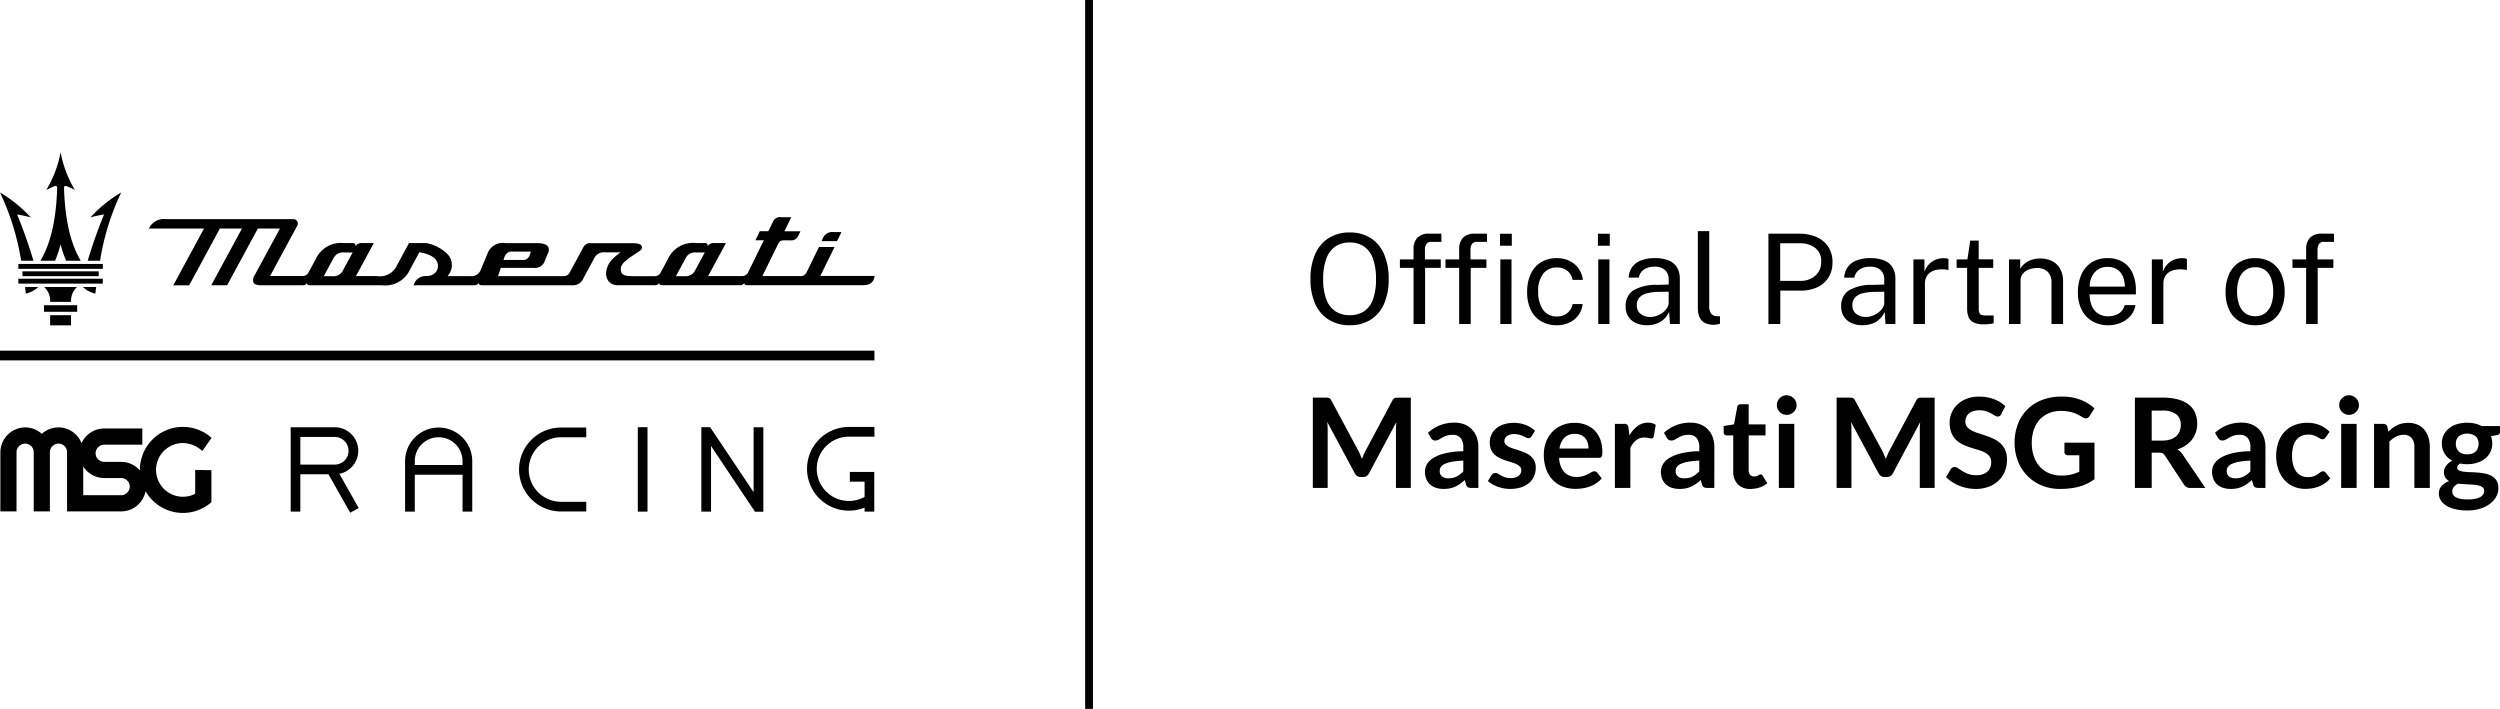 <svg xmlns="http://www.w3.org/2000/svg" xmlns:xlink="http://www.w3.org/1999/xlink" width="320.232" height="90.796" viewBox="0 0 320.232 90.796">
  <defs>
    <clipPath id="clip-path">
      <rect id="Rectangle_147928" data-name="Rectangle 147928" width="112.046" height="46.202" fill="none"/>
    </clipPath>
  </defs>
  <g id="Group_165709" data-name="Group 165709" transform="translate(-614 -5904.725)">
    <g id="Group_165692" data-name="Group 165692" transform="translate(0 2846.225)">
      <g id="Group_162692" data-name="Group 162692" transform="translate(614 3078)">
        <g id="Group_162693" data-name="Group 162693" transform="translate(0 0)" clip-path="url(#clip-path)">
          <path id="Path_83395" data-name="Path 83395" d="M189.821,19.414H187.83l.14-.286a1.317,1.317,0,0,1,1.405-.874h1.015l-.569,1.159" transform="translate(-82.602 -8.028)"/>
          <path id="Path_83396" data-name="Path 83396" d="M104.039,21.606a1.341,1.341,0,0,1-1.364.8H101.55l1.216-2.248a1.352,1.352,0,0,1,1.362-.792h1.123q-.607,1.122-1.213,2.244m-45.109,0a1.341,1.341,0,0,1-1.364.8H56.442q.609-1.124,1.217-2.248a1.352,1.352,0,0,1,1.362-.792h1.123L58.93,21.606m20.682-1.713a.971.971,0,0,1,1.086-.631h2.275l-.157.468a.872.872,0,0,1-.979.594H79.464l.148-.43m40.427,2.5,1.83-3.723h-1.992L118.3,21.887a.824.824,0,0,1-.84.51l-4.839,0,1.957-3.982c.276-.561.38-.6,1.025-.6h.578a.98.98,0,0,0,1.055-.608l.27-.551h-2.064l.888-1.807h-1.3a.979.979,0,0,0-1.055.6q-.295.6-.591,1.2H112.3l-.569,1.159h1.083l-2,4.073a.821.821,0,0,1-.838.509l-4.3,0,2.286-4.226h-1.579a.845.845,0,0,0-.757.4c0-.3-.109-.4-.4-.4h-1.1a3.527,3.527,0,0,0-3.58,2L99.62,21.9a.848.848,0,0,1-.836.506h-2.77c-1,0-1.4-.146-1.508-.677-.119-.573.134-1.039,1.478-1.939l.761-.51c.354-.237.5-.36.449-.618-.042-.23-.18-.483-1.277-.483h-5.21a1,1,0,0,0-1.057.609L87.963,21.9a.846.846,0,0,1-.836.5H78.765l.357-1.061H83.3a1.3,1.3,0,0,0,1.462-.923l.4-.95a.914.914,0,0,0,.015-.836c-.2-.3-.7-.459-1.46-.459H79.7a2.083,2.083,0,0,0-2.317,1.433l-.833,1.982a1.254,1.254,0,0,1-1.371.813H72.315l.18-.274a2.018,2.018,0,0,0-.3-2.633,5.265,5.265,0,0,0-2.606-1.322h-2.23l-1.534,2.836a2.394,2.394,0,0,1-2.562,1.39h-2.7l2.287-4.227H61.268a.844.844,0,0,0-.757.4c0-.3-.11-.4-.4-.4h-1.09a3.527,3.527,0,0,0-3.58,2l-.93,1.719a.838.838,0,0,1-.837.5H49.562l3.487-6.449a.566.566,0,0,0-.491-.838H36.223A2.119,2.119,0,0,0,34.041,16.3l7.062,0-3.937,7.276H39.2L43.136,16.3h2.828l-3.936,7.274h2.033L48,16.306h2.827l-3.248,6a1.023,1.023,0,0,0-.136.925c.131.224.462.342.955.342h5.357a.6.6,0,0,0,.539-.284c0,.217.182.284.387.284h9.212a3.488,3.488,0,0,0,3.585-1.992l1.213-2.244.125.024c1.452.279,2.188.823,2.25,1.664a1.178,1.178,0,0,1-.308.9,1.546,1.546,0,0,1-1.142.469,1.586,1.586,0,0,0-1.661,1.174h7.8a.6.6,0,0,0,.539-.284c0,.217.181.284.387.284H88.217a1.428,1.428,0,0,0,1.5-.926l1.351-2.5a1.352,1.352,0,0,1,1.364-.792h2.033a7.588,7.588,0,0,0-1.019.852,2.792,2.792,0,0,0-.826,1.669,1.571,1.571,0,0,0,.35,1.234,1.492,1.492,0,0,0,1.151.461h4.742a.6.6,0,0,0,.539-.284c0,.217.182.284.387.284h9.979a.6.6,0,0,0,.539-.284c0,.217.182.284.387.284h14.758c.889,0,1.34-.292,1.508-.977.017-.07.034-.14.051-.21l-6.977,0" transform="translate(-14.97 -6.531)"/>
          <path id="Path_83397" data-name="Path 83397" d="M10.061,35.82v-.839H14.31v.839H10.061Z" transform="translate(-4.425 -15.383)"/>
          <path id="Path_83398" data-name="Path 83398" d="M12.8,38.557h1.34v-1.3H11.463v1.3Z" transform="translate(-5.041 -16.383)"/>
          <path id="Path_83399" data-name="Path 83399" d="M10.868,32.714a2.387,2.387,0,0,0-.759-1.9h4.2a2.387,2.387,0,0,0-.759,1.9H10.868Z" transform="translate(-4.446 -13.55)"/>
          <path id="Path_83400" data-name="Path 83400" d="M5.129,27.856v-.62H14.9v.62H5.129Z" transform="translate(-2.255 -11.978)"/>
          <path id="Path_83401" data-name="Path 83401" d="M5.827,31.662a3.438,3.438,0,0,0,1.595-.849h-1.7c.036.283.071.566.106.849" transform="translate(-2.516 -13.55)"/>
          <path id="Path_83402" data-name="Path 83402" d="M20.546,31.662a3.438,3.438,0,0,1-1.595-.849h1.7c-.035.283-.071.566-.105.849" transform="translate(-8.334 -13.55)"/>
          <path id="Path_83403" data-name="Path 83403" d="M2.708,17.945A32,32,0,0,0,0,9.2,17.217,17.217,0,0,1,3.94,12.39a15.828,15.828,0,0,0-1.748-.374,62.4,62.4,0,0,1,2.094,5.929Z" transform="translate(0 -4.044)"/>
          <path id="Path_83404" data-name="Path 83404" d="M21.635,17.945A32.022,32.022,0,0,1,24.343,9.2,17.217,17.217,0,0,0,20.4,12.39a15.828,15.828,0,0,1,1.748-.374,62.4,62.4,0,0,0-2.094,5.929Z" transform="translate(-8.82 -4.044)"/>
          <path id="Path_83405" data-name="Path 83405" d="M4.2,26.168v-.627H15.016v.627H4.2Z" transform="translate(-1.849 -11.232)"/>
          <path id="Path_83406" data-name="Path 83406" d="M10.006,4.813A14.383,14.383,0,0,0,11.828,0a14.4,14.4,0,0,0,1.822,4.813c-.3-.136-.612-.279-.961-.435-.3-.136-.431-.056-.42.259.1,3.085.549,6.592,2.141,9.263H12.534a15.631,15.631,0,0,1-.706-2.1,15.705,15.705,0,0,1-.706,2.1H9.246c1.592-2.671,2.04-6.178,2.141-9.263.01-.315-.118-.395-.421-.259-.348.156-.663.3-.961.435" transform="translate(-4.066 0)"/>
          <path id="Path_83407" data-name="Path 83407" d="M4.2,29.546v-.627H15.016v.627H4.2Z" transform="translate(-1.849 -12.717)"/>
          <rect id="Rectangle_147926" data-name="Rectangle 147926" width="112.008" height="1.243" transform="translate(0 25.418)"/>
          <rect id="Rectangle_147927" data-name="Rectangle 147927" width="1.243" height="10.813" transform="translate(81.697 35.221)"/>
          <path id="Path_83408" data-name="Path 83408" d="M167.053,62.878v8.315L161.6,63.042l-.116-.173h-1.126V73.682H161.6v-8.4l5.453,8.15.175.263H168.3V62.878Z" transform="translate(-70.521 -27.648)"/>
          <path id="Path_83409" data-name="Path 83409" d="M75.119,65.893a3.015,3.015,0,0,0-3.012-3.011H67.7v0H66.461V73.686H67.7V68.9h3.6l2.79,4.933,1.081-.612L72.7,68.846a3.017,3.017,0,0,0,2.42-2.953m-1.243,0a1.771,1.771,0,0,1-1.769,1.769H67.7V64.124h4.4a1.771,1.771,0,0,1,1.769,1.769" transform="translate(-29.228 -27.653)"/>
          <path id="Path_83410" data-name="Path 83410" d="M96.919,62.949a4.306,4.306,0,0,0-4.3,4.3v6.467h1.243V68.995h6.118v4.722h1.243V67.25a4.307,4.307,0,0,0-4.3-4.3m3.059,4.8H93.861v-.5a3.059,3.059,0,0,1,6.118,0Z" transform="translate(-40.731 -27.683)"/>
          <path id="Path_83411" data-name="Path 83411" d="M127.288,72.458h-3.233a4.133,4.133,0,1,1,0-8.267h3.233V62.949h-3.233a5.376,5.376,0,0,0,0,10.752h3.233Z" transform="translate(-52.192 -27.683)"/>
          <path id="Path_83412" data-name="Path 83412" d="M189.887,64.057h3.27V62.814h-3.27a5.361,5.361,0,1,0,2.01,10.331v.513h1.242v-5.08h-3.132v1.243h1.89v1.948a4.118,4.118,0,1,1-2.01-7.713" transform="translate(-81.15 -27.624)"/>
          <path id="Path_83413" data-name="Path 83413" d="M25.04,68.31v2.952a.165.165,0,0,1-.092.149,3.44,3.44,0,1,1-1.483-6.544,3.741,3.741,0,0,1,2.488,1.019L27.138,64.2a5.511,5.511,0,0,0-9.183,4.108c0,.024,0,.047,0,.071a3.162,3.162,0,0,0-2.4-1.1v2.071a1.1,1.1,0,0,1,1.1,1.156,1.122,1.122,0,0,1-1.131,1.045H10.7v-3.69a3.171,3.171,0,0,0,2.686,1.489h2.174V67.275H13.382a1.1,1.1,0,0,1-1.1-1.156,1.122,1.122,0,0,1,1.131-1.045h4.852V63H13.382a3.175,3.175,0,0,0-2.9,1.892,3.168,3.168,0,0,0-5.092-1.2,3.16,3.16,0,0,0-2.158-.83,3.215,3.215,0,0,0-3.15,3.237V73.62H2.152V66.072A1.122,1.122,0,0,1,3.2,64.94a1.1,1.1,0,0,1,1.156,1.1v7.58H6.424V66.072A1.122,1.122,0,0,1,7.469,64.94a1.1,1.1,0,0,1,1.156,1.1v7.58H10.7v0h4.861a3.176,3.176,0,0,0,3.118-2.594,5.507,5.507,0,0,0,8.436,1.416v-4.1l-1.035-.016Z" transform="translate(-0.036 -27.616)"/>
        </g>
      </g>
      <path id="Path_85591" data-name="Path 85591" d="M5.892.16a5,5,0,0,1-2.675-.7A4.529,4.529,0,0,1,1.476-2.553,7.6,7.6,0,0,1,.864-5.76,7.657,7.657,0,0,1,1.48-8.989a4.594,4.594,0,0,1,1.746-2.035,4.942,4.942,0,0,1,2.666-.7,4.9,4.9,0,0,1,2.652.7,4.544,4.544,0,0,1,1.726,2.033,7.772,7.772,0,0,1,.607,3.235,7.686,7.686,0,0,1-.6,3.2A4.51,4.51,0,0,1,8.552-.538,4.927,4.927,0,0,1,5.892.16Zm0-1.288a3.269,3.269,0,0,0,1.823-.489A3.032,3.032,0,0,0,8.861-3.131a7.355,7.355,0,0,0,.394-2.613,7.482,7.482,0,0,0-.4-2.656A3.128,3.128,0,0,0,7.7-9.938a3.191,3.191,0,0,0-1.812-.5,3.216,3.216,0,0,0-1.82.5A3.174,3.174,0,0,0,2.9-8.392a7.314,7.314,0,0,0-.409,2.648A7.113,7.113,0,0,0,2.9-3.128a3.091,3.091,0,0,0,1.169,1.51A3.289,3.289,0,0,0,5.892-1.128ZM14.065,0V-7.189H12.317V-8.272h1.748V-9.554a2.064,2.064,0,0,1,.5-1.5,2.011,2.011,0,0,1,1.506-.516H17.63l.005,1.05H16.4a.78.78,0,0,0-.694.272,1.483,1.483,0,0,0-.184.822v1.152h2.03v1.083H15.547V0Zm5.843,0V-7.192H18.156v-1.08h1.752v-1.28a2.071,2.071,0,0,1,.5-1.5,2,2,0,0,1,1.5-.516h1.56l.008,1.048H22.244a.783.783,0,0,0-.7.272,1.484,1.484,0,0,0-.184.824v1.152H23.4v1.08H21.388V0ZM25.18,0V-8.272h1.432V0Zm-.04-10.024V-11.56h1.512v1.536ZM32.421.16a3.945,3.945,0,0,1-1.976-.486A3.347,3.347,0,0,1,29.1-1.764a5.121,5.121,0,0,1-.485-2.342,5.4,5.4,0,0,1,.444-2.264,3.455,3.455,0,0,1,1.3-1.517,3.758,3.758,0,0,1,2.065-.544,3.644,3.644,0,0,1,1.6.341,3.048,3.048,0,0,1,1.164.965,3.15,3.15,0,0,1,.565,1.474H34.436a1.9,1.9,0,0,0-.333-.8,1.852,1.852,0,0,0-.682-.576,2.166,2.166,0,0,0-.992-.215,2.18,2.18,0,0,0-1.728.768,3.526,3.526,0,0,0-.666,2.356,3.874,3.874,0,0,0,.612,2.291,2.072,2.072,0,0,0,1.8.861,2.085,2.085,0,0,0,.987-.223,1.917,1.917,0,0,0,.68-.584,1.872,1.872,0,0,0,.329-.776h1.288a2.979,2.979,0,0,1-.562,1.438,3.029,3.029,0,0,1-1.165.941A3.71,3.71,0,0,1,32.421.16ZM37.727,0V-8.272h1.432V0ZM37.68-10.026v-1.532H39.2v1.532ZM43.958.16A3.332,3.332,0,0,1,42.54-.126a2.235,2.235,0,0,1-.961-.821,2.329,2.329,0,0,1-.346-1.292,2.335,2.335,0,0,1,.958-2.049,5.7,5.7,0,0,1,3.082-.72l1.475-.042V-5.7A1.6,1.6,0,0,0,46.292-6.9,1.941,1.941,0,0,0,44.88-7.34a2.38,2.38,0,0,0-1.255.333,1.555,1.555,0,0,0-.7,1.069H41.621A2.5,2.5,0,0,1,42.076-7.3a2.513,2.513,0,0,1,1.14-.846,4.716,4.716,0,0,1,1.734-.289,4.6,4.6,0,0,1,1.794.3,2.22,2.22,0,0,1,1.073.9,2.781,2.781,0,0,1,.357,1.458V0H46.911L46.8-1.554a2.832,2.832,0,0,1-1.216,1.34A3.553,3.553,0,0,1,43.958.16ZM44.4-.9a2.414,2.414,0,0,0,.832-.151,2.828,2.828,0,0,0,.755-.412,2.307,2.307,0,0,0,.548-.584,1.234,1.234,0,0,0,.21-.665V-4.134l-1.226.021a6.332,6.332,0,0,0-1.585.194,1.882,1.882,0,0,0-.952.552,1.469,1.469,0,0,0-.318.986,1.313,1.313,0,0,0,.487,1.085A1.935,1.935,0,0,0,44.4-.9ZM52.571.1a2.683,2.683,0,0,1-1.079-.184,1.487,1.487,0,0,1-.633-.5,1.845,1.845,0,0,1-.3-.714,4.345,4.345,0,0,1-.078-.836v-9.759H51.94v9.616a1.506,1.506,0,0,0,.244.938.906.906,0,0,0,.687.342l.446.011v.954a3.447,3.447,0,0,1-.384.093A2.01,2.01,0,0,1,52.571.1Zm6.95-.1V-11.568h3.915a5.549,5.549,0,0,1,2.208.417,3.438,3.438,0,0,1,1.526,1.232,3.486,3.486,0,0,1,.555,2.009,3.586,3.586,0,0,1-.517,1.967A3.313,3.313,0,0,1,65.77-4.7a5.023,5.023,0,0,1-2.134.427H61.042V0Zm1.51-5.527H63.6a2.789,2.789,0,0,0,1.934-.666A2.3,2.3,0,0,0,66.281-8a2.071,2.071,0,0,0-.767-1.745,3.15,3.15,0,0,0-1.985-.593h-2.5ZM71.568.16a3.332,3.332,0,0,1-1.417-.286,2.235,2.235,0,0,1-.961-.821,2.329,2.329,0,0,1-.346-1.292A2.335,2.335,0,0,1,69.8-4.287a5.7,5.7,0,0,1,3.083-.72l1.475-.042V-5.7A1.6,1.6,0,0,0,73.9-6.9a1.941,1.941,0,0,0-1.411-.438,2.38,2.38,0,0,0-1.255.333,1.555,1.555,0,0,0-.7,1.069H69.232A2.5,2.5,0,0,1,69.687-7.3a2.513,2.513,0,0,1,1.14-.846,4.716,4.716,0,0,1,1.734-.289,4.6,4.6,0,0,1,1.794.3,2.22,2.22,0,0,1,1.073.9,2.781,2.781,0,0,1,.357,1.458V0H74.522l-.109-1.554A2.832,2.832,0,0,1,73.2-.214,3.553,3.553,0,0,1,71.568.16ZM72.014-.9a2.414,2.414,0,0,0,.832-.151,2.828,2.828,0,0,0,.755-.412,2.307,2.307,0,0,0,.548-.584,1.234,1.234,0,0,0,.21-.665V-4.134l-1.226.021a6.333,6.333,0,0,0-1.585.194,1.882,1.882,0,0,0-.952.552,1.469,1.469,0,0,0-.318.986,1.313,1.313,0,0,0,.487,1.085A1.935,1.935,0,0,0,72.014-.9Zm6.08.9V-8.272h1.412v1.6a2.63,2.63,0,0,1,.585-.984,2.447,2.447,0,0,1,.861-.58,2.7,2.7,0,0,1,1-.192,2.638,2.638,0,0,1,.356.024.755.755,0,0,1,.274.081v1.432a1,1,0,0,0-.307-.076q-.188-.021-.317-.024a3.462,3.462,0,0,0-.926.061,2.1,2.1,0,0,0-.762.316,1.553,1.553,0,0,0-.515.591,1.935,1.935,0,0,0-.185.883V0Zm9.053.044a3.045,3.045,0,0,1-1.33-.235A1.308,1.308,0,0,1,85.16-.88,2.971,2.971,0,0,1,84.974-2v-5.19H83.63V-8.272h1.382l.359-2.408h1.084v2.4h1.866v1.089H86.456l.006,5.141a1.721,1.721,0,0,0,.089.645.44.44,0,0,0,.309.261,2.533,2.533,0,0,0,.608.057h.908V-.1a2.249,2.249,0,0,1-.465.1A5.961,5.961,0,0,1,87.146.044ZM90.338,0V-8.272h1.437v1.2a2.524,2.524,0,0,1,.556-.649,2.761,2.761,0,0,1,.864-.485,3.439,3.439,0,0,1,1.169-.184,3.344,3.344,0,0,1,1.446.311,2.425,2.425,0,0,1,1.056.97,3.253,3.253,0,0,1,.4,1.7V0H95.78V-5.264A1.868,1.868,0,0,0,95.274-6.7a1.867,1.867,0,0,0-1.32-.468,3.011,3.011,0,0,0-1.045.18,1.808,1.808,0,0,0-.791.544,1.4,1.4,0,0,0-.3.919V0Zm12.734.16a4.033,4.033,0,0,1-2.037-.5A3.484,3.484,0,0,1,99.661-1.79a4.823,4.823,0,0,1-.494-2.263,5.5,5.5,0,0,1,.448-2.292,3.5,3.5,0,0,1,1.3-1.537,3.7,3.7,0,0,1,2.053-.55,3.668,3.668,0,0,1,1.975.5,3.191,3.191,0,0,1,1.227,1.422,5.192,5.192,0,0,1,.421,2.175v.542h-5.925a3.683,3.683,0,0,0,.257,1.42,2.248,2.248,0,0,0,.79,1.01,2.255,2.255,0,0,0,1.334.375,2.49,2.49,0,0,0,1.365-.365,1.643,1.643,0,0,0,.734-1.065h1.392A2.787,2.787,0,0,1,105.866-1a3.325,3.325,0,0,1-1.255.868A4.127,4.127,0,0,1,103.072.16Zm-2.4-4.95h4.5a3.278,3.278,0,0,0-.241-1.284,2.012,2.012,0,0,0-.731-.906,2.155,2.155,0,0,0-1.239-.333,2.116,2.116,0,0,0-1.285.373,2.274,2.274,0,0,0-.757.953A2.939,2.939,0,0,0,100.668-4.79ZM108.636,0V-8.272h1.412v1.6a2.63,2.63,0,0,1,.585-.984,2.447,2.447,0,0,1,.861-.58,2.7,2.7,0,0,1,1-.192,2.638,2.638,0,0,1,.356.024.755.755,0,0,1,.274.081v1.432a1,1,0,0,0-.307-.076q-.188-.021-.317-.024a3.462,3.462,0,0,0-.926.061,2.1,2.1,0,0,0-.762.316,1.553,1.553,0,0,0-.515.591,1.935,1.935,0,0,0-.185.883V0Zm13.243.16a3.931,3.931,0,0,1-2-.491,3.312,3.312,0,0,1-1.325-1.442,5.2,5.2,0,0,1-.471-2.327,5.478,5.478,0,0,1,.44-2.273,3.419,3.419,0,0,1,1.289-1.516,3.769,3.769,0,0,1,2.07-.541,3.816,3.816,0,0,1,1.987.5,3.344,3.344,0,0,1,1.309,1.467,5.408,5.408,0,0,1,.466,2.363,5.39,5.39,0,0,1-.429,2.222,3.384,3.384,0,0,1-1.266,1.5A3.743,3.743,0,0,1,121.879.16ZM121.885-1a2.048,2.048,0,0,0,1.255-.379,2.325,2.325,0,0,0,.777-1.083,4.745,4.745,0,0,0,.265-1.674,5.079,5.079,0,0,0-.234-1.593,2.358,2.358,0,0,0-.74-1.123,2.027,2.027,0,0,0-1.323-.413,2.129,2.129,0,0,0-1.271.371,2.275,2.275,0,0,0-.789,1.073,4.71,4.71,0,0,0-.269,1.685,4.988,4.988,0,0,0,.238,1.587,2.394,2.394,0,0,0,.752,1.13A2.054,2.054,0,0,0,121.885-1Zm6.51,1V-7.189h-1.748V-8.272H128.4V-9.554a2.064,2.064,0,0,1,.5-1.5,2.011,2.011,0,0,1,1.506-.516h1.557l.006,1.05h-1.233a.779.779,0,0,0-.693.272,1.483,1.483,0,0,0-.184.822v1.152h2.03v1.083h-2.008V0ZM6.976,16.2q.136.256.252.532t.228.556q.112-.288.232-.568t.256-.536l3.424-6.408a.888.888,0,0,1,.132-.192.408.408,0,0,1,.152-.1.671.671,0,0,1,.188-.04q.1-.008.248-.008h1.624V21h-1.9V13.528q0-.208.012-.456t.036-.5l-3.5,6.56a.922.922,0,0,1-.312.348.807.807,0,0,1-.448.124h-.3a.807.807,0,0,1-.448-.124.922.922,0,0,1-.312-.348L3.008,12.544q.032.264.044.516t.012.468V21h-1.9V9.432H2.792q.144,0,.248.008a.671.671,0,0,1,.188.04.445.445,0,0,1,.156.1.808.808,0,0,1,.136.192ZM22.368,21H21.48a.956.956,0,0,1-.44-.084.541.541,0,0,1-.24-.34l-.176-.584a6.777,6.777,0,0,1-.612.492,3.716,3.716,0,0,1-.62.356,3.163,3.163,0,0,1-.68.216,4.091,4.091,0,0,1-.8.072,3.152,3.152,0,0,1-.96-.14,2.07,2.07,0,0,1-.756-.42,1.907,1.907,0,0,1-.492-.7,2.469,2.469,0,0,1-.176-.968,1.909,1.909,0,0,1,.244-.916,2.3,2.3,0,0,1,.812-.816,5.193,5.193,0,0,1,1.512-.6A10.686,10.686,0,0,1,20.44,16.3v-.48a1.811,1.811,0,0,0-.348-1.22,1.275,1.275,0,0,0-1.012-.4,2.449,2.449,0,0,0-.8.112,3.1,3.1,0,0,0-.556.252q-.236.14-.436.252a.885.885,0,0,1-.44.112.572.572,0,0,1-.344-.1.819.819,0,0,1-.232-.256l-.36-.632a4.881,4.881,0,0,1,3.416-1.3,3.3,3.3,0,0,1,1.284.236,2.729,2.729,0,0,1,.956.656,2.808,2.808,0,0,1,.6,1,3.858,3.858,0,0,1,.2,1.28Zm-3.84-1.232a2.622,2.622,0,0,0,.56-.056,2.121,2.121,0,0,0,.484-.168,2.573,2.573,0,0,0,.44-.276,4,4,0,0,0,.428-.388V17.5A10.82,10.82,0,0,0,19,17.644a3.838,3.838,0,0,0-.932.276,1.2,1.2,0,0,0-.5.392.868.868,0,0,0-.148.488.858.858,0,0,0,.308.744A1.335,1.335,0,0,0,18.528,19.768Zm10.656-5.376a.527.527,0,0,1-.168.18.435.435,0,0,1-.224.052.706.706,0,0,1-.308-.08q-.164-.08-.38-.18a3.48,3.48,0,0,0-.492-.18,2.356,2.356,0,0,0-.652-.08,1.519,1.519,0,0,0-.92.248A.769.769,0,0,0,25.7,15a.618.618,0,0,0,.172.444,1.547,1.547,0,0,0,.456.316,4.463,4.463,0,0,0,.644.244q.36.108.736.236t.736.292a2.566,2.566,0,0,1,.644.416A1.832,1.832,0,0,1,29.72,18.4a2.724,2.724,0,0,1-.216,1.092,2.4,2.4,0,0,1-.632.864,2.962,2.962,0,0,1-1.028.568,4.784,4.784,0,0,1-2.232.128,4.887,4.887,0,0,1-.776-.212,4.294,4.294,0,0,1-.688-.32,3.339,3.339,0,0,1-.556-.4l.456-.752a.645.645,0,0,1,.208-.208.583.583,0,0,1,.3-.072.639.639,0,0,1,.348.1q.164.1.38.224a3.4,3.4,0,0,0,.508.224,2.235,2.235,0,0,0,.74.1,1.92,1.92,0,0,0,.6-.084,1.278,1.278,0,0,0,.416-.22.826.826,0,0,0,.24-.316.947.947,0,0,0,.076-.372.664.664,0,0,0-.172-.472,1.505,1.505,0,0,0-.456-.32,4.4,4.4,0,0,0-.648-.244q-.364-.108-.744-.236a6.883,6.883,0,0,1-.744-.3,2.536,2.536,0,0,1-.648-.436A1.973,1.973,0,0,1,24,16.1a2.261,2.261,0,0,1-.172-.928,2.364,2.364,0,0,1,.2-.96,2.252,2.252,0,0,1,.588-.8,2.92,2.92,0,0,1,.968-.544,4.032,4.032,0,0,1,1.34-.2,4.1,4.1,0,0,1,1.544.28,3.487,3.487,0,0,1,1.16.736ZM34.7,12.664a3.985,3.985,0,0,1,1.428.248,3.127,3.127,0,0,1,1.124.724,3.308,3.308,0,0,1,.736,1.168,4.411,4.411,0,0,1,.264,1.58,2.859,2.859,0,0,1-.02.372.6.6,0,0,1-.072.232.291.291,0,0,1-.14.12.6.6,0,0,1-.224.036H32.72A2.827,2.827,0,0,0,33.4,19a2.12,2.12,0,0,0,1.568.592,2.716,2.716,0,0,0,.828-.112,3.883,3.883,0,0,0,.608-.248q.26-.136.456-.248a.765.765,0,0,1,.38-.112.428.428,0,0,1,.208.048.46.46,0,0,1,.152.136l.576.72a3.293,3.293,0,0,1-.736.644,4.128,4.128,0,0,1-.852.416,4.657,4.657,0,0,1-.9.22,6.473,6.473,0,0,1-.892.064,4.385,4.385,0,0,1-1.592-.284A3.564,3.564,0,0,1,31.92,20a3.941,3.941,0,0,1-.856-1.376,5.325,5.325,0,0,1-.312-1.9,4.544,4.544,0,0,1,.272-1.58,3.8,3.8,0,0,1,.78-1.288,3.672,3.672,0,0,1,1.24-.868A4.084,4.084,0,0,1,34.7,12.664Zm.04,1.416a1.827,1.827,0,0,0-1.352.488,2.407,2.407,0,0,0-.624,1.384h3.712a2.462,2.462,0,0,0-.1-.724,1.67,1.67,0,0,0-.32-.6,1.514,1.514,0,0,0-.544-.4A1.853,1.853,0,0,0,34.736,14.08ZM39.856,21V12.792h1.16a.622.622,0,0,1,.424.112.644.644,0,0,1,.16.384l.12.992a3.9,3.9,0,0,1,1.032-1.2,2.172,2.172,0,0,1,1.328-.44,1.716,1.716,0,0,1,1.008.28l-.256,1.48a.306.306,0,0,1-.1.2.352.352,0,0,1-.216.06,1.347,1.347,0,0,1-.328-.056,2.2,2.2,0,0,0-.552-.056,1.676,1.676,0,0,0-1.056.34,2.618,2.618,0,0,0-.744,1V21Zm12.736,0H51.7a.956.956,0,0,1-.44-.084.541.541,0,0,1-.24-.34l-.176-.584a6.777,6.777,0,0,1-.612.492,3.716,3.716,0,0,1-.62.356,3.163,3.163,0,0,1-.68.216,4.091,4.091,0,0,1-.8.072,3.152,3.152,0,0,1-.96-.14,2.07,2.07,0,0,1-.756-.42,1.907,1.907,0,0,1-.492-.7,2.469,2.469,0,0,1-.176-.968A1.909,1.909,0,0,1,46,17.988a2.3,2.3,0,0,1,.812-.816,5.193,5.193,0,0,1,1.512-.6,10.686,10.686,0,0,1,2.344-.272v-.48a1.811,1.811,0,0,0-.348-1.22,1.275,1.275,0,0,0-1.012-.4,2.449,2.449,0,0,0-.8.112,3.1,3.1,0,0,0-.556.252q-.236.14-.436.252a.885.885,0,0,1-.44.112.572.572,0,0,1-.344-.1.819.819,0,0,1-.232-.256l-.36-.632a4.881,4.881,0,0,1,3.416-1.3,3.3,3.3,0,0,1,1.284.236,2.729,2.729,0,0,1,.956.656,2.808,2.808,0,0,1,.6,1,3.858,3.858,0,0,1,.2,1.28Zm-3.84-1.232a2.622,2.622,0,0,0,.56-.056,2.121,2.121,0,0,0,.484-.168,2.573,2.573,0,0,0,.44-.276,4,4,0,0,0,.428-.388V17.5a10.82,10.82,0,0,0-1.444.148,3.838,3.838,0,0,0-.932.276,1.2,1.2,0,0,0-.5.392.868.868,0,0,0-.148.488.858.858,0,0,0,.308.744A1.335,1.335,0,0,0,48.752,19.768Zm8.48,1.36a2.159,2.159,0,0,1-1.64-.6,2.318,2.318,0,0,1-.576-1.668V14.272h-.832a.379.379,0,0,1-.392-.416v-.784l1.32-.216.416-2.24a.4.4,0,0,1,.148-.248.469.469,0,0,1,.292-.088h1.024v2.584h2.16v1.408h-2.16V18.72a.872.872,0,0,0,.192.6.651.651,0,0,0,.512.216A.93.93,0,0,0,58,19.492a1.7,1.7,0,0,0,.216-.092q.092-.048.164-.092a.274.274,0,0,1,.144-.044.226.226,0,0,1,.144.044.667.667,0,0,1,.12.132l.592.96a2.991,2.991,0,0,1-.992.544A3.692,3.692,0,0,1,57.232,21.128Zm5.6-8.336V21H60.856V12.792Zm.3-2.392a1.126,1.126,0,0,1-.1.48,1.3,1.3,0,0,1-.68.66,1.24,1.24,0,0,1-.5.1,1.192,1.192,0,0,1-.484-.1,1.282,1.282,0,0,1-.4-.268,1.3,1.3,0,0,1-.268-.392,1.164,1.164,0,0,1-.1-.48,1.24,1.24,0,0,1,.1-.5,1.252,1.252,0,0,1,.664-.668,1.192,1.192,0,0,1,.484-.1,1.24,1.24,0,0,1,.5.1,1.319,1.319,0,0,1,.4.268,1.29,1.29,0,0,1,.276.4A1.2,1.2,0,0,1,63.128,10.4Zm10.944,5.8q.136.256.252.532t.228.556q.112-.288.232-.568t.256-.536l3.424-6.408a.888.888,0,0,1,.132-.192.408.408,0,0,1,.152-.1.671.671,0,0,1,.188-.04q.1-.008.248-.008h1.624V21h-1.9V13.528q0-.208.012-.456t.036-.5l-3.5,6.56a.922.922,0,0,1-.312.348.807.807,0,0,1-.448.124h-.3a.807.807,0,0,1-.448-.124.922.922,0,0,1-.312-.348L70.1,12.544q.032.264.044.516t.012.468V21h-1.9V9.432h1.624q.144,0,.248.008a.671.671,0,0,1,.188.04.445.445,0,0,1,.156.1.808.808,0,0,1,.136.192Zm15.272-4.664a.594.594,0,0,1-.2.248.513.513,0,0,1-.276.072.7.7,0,0,1-.36-.124q-.2-.124-.472-.276a3.854,3.854,0,0,0-.636-.276,2.673,2.673,0,0,0-.86-.124,2.528,2.528,0,0,0-.78.108,1.651,1.651,0,0,0-.56.3,1.2,1.2,0,0,0-.34.46,1.51,1.51,0,0,0-.112.588,1.022,1.022,0,0,0,.228.68,1.9,1.9,0,0,0,.6.464,5.605,5.605,0,0,0,.856.344q.48.152.98.324a9.438,9.438,0,0,1,.98.4,3.4,3.4,0,0,1,.856.576,2.611,2.611,0,0,1,.6.852,2.959,2.959,0,0,1,.228,1.224,3.988,3.988,0,0,1-.268,1.468,3.387,3.387,0,0,1-.784,1.192,3.693,3.693,0,0,1-1.26.8,4.639,4.639,0,0,1-1.7.292,5.494,5.494,0,0,1-1.088-.108,5.727,5.727,0,0,1-1.028-.308,5.368,5.368,0,0,1-.92-.48,4.527,4.527,0,0,1-.764-.624l.624-1.032a.8.8,0,0,1,.212-.188.518.518,0,0,1,.276-.076.763.763,0,0,1,.432.164q.232.164.548.364a4.205,4.205,0,0,0,.744.364,2.876,2.876,0,0,0,1.028.164,2.11,2.11,0,0,0,1.424-.436,1.566,1.566,0,0,0,.5-1.252,1.163,1.163,0,0,0-.228-.744,1.841,1.841,0,0,0-.6-.484,4.51,4.51,0,0,0-.856-.332q-.48-.136-.976-.3a8.416,8.416,0,0,1-.976-.384,3.162,3.162,0,0,1-.856-.584,2.657,2.657,0,0,1-.6-.9,3.43,3.43,0,0,1-.228-1.332,3.184,3.184,0,0,1,.988-2.3A3.633,3.633,0,0,1,84.9,9.584a4.325,4.325,0,0,1,1.608-.28,5.4,5.4,0,0,1,1.888.32,4.262,4.262,0,0,1,1.472.9Zm7.7,7.88a5.011,5.011,0,0,0,2.3-.5v-2.1H97.888a.452.452,0,0,1-.328-.116.38.38,0,0,1-.12-.284V15.2h3.848v4.68a6.355,6.355,0,0,1-.916.556,5.849,5.849,0,0,1-1.016.388,7.782,7.782,0,0,1-1.156.228,10.871,10.871,0,0,1-1.328.076,6.033,6.033,0,0,1-2.328-.44,5.463,5.463,0,0,1-3.052-3.1,6.33,6.33,0,0,1-.436-2.376,6.534,6.534,0,0,1,.424-2.392,5.268,5.268,0,0,1,3.1-3.088,6.846,6.846,0,0,1,2.5-.432,6.508,6.508,0,0,1,2.452.42,5.655,5.655,0,0,1,1.756,1.092l-.624.976a.555.555,0,0,1-.488.3.726.726,0,0,1-.392-.128q-.256-.152-.524-.3a3.545,3.545,0,0,0-.592-.264,4.826,4.826,0,0,0-.728-.184A5.36,5.36,0,0,0,97,11.136a3.993,3.993,0,0,0-1.548.288,3.275,3.275,0,0,0-1.18.824,3.714,3.714,0,0,0-.752,1.288,5.047,5.047,0,0,0-.264,1.68,5.25,5.25,0,0,0,.28,1.78,3.734,3.734,0,0,0,.784,1.316,3.378,3.378,0,0,0,1.2.82A3.985,3.985,0,0,0,97.04,19.416Zm11.568-2.936V21h-2.152V9.432h3.528a7.369,7.369,0,0,1,2.028.244,3.864,3.864,0,0,1,1.384.684,2.641,2.641,0,0,1,.792,1.052,3.685,3.685,0,0,1,.08,2.452,3.2,3.2,0,0,1-.5.944,3.343,3.343,0,0,1-.8.744,4.194,4.194,0,0,1-1.084.512,2.132,2.132,0,0,1,.7.664l2.9,4.272h-1.936a.945.945,0,0,1-.476-.112.973.973,0,0,1-.332-.32l-2.432-3.7a.853.853,0,0,0-.3-.3,1.051,1.051,0,0,0-.484-.088Zm0-1.544h1.344a3.331,3.331,0,0,0,1.06-.152,2.049,2.049,0,0,0,.744-.42,1.687,1.687,0,0,0,.436-.636,2.2,2.2,0,0,0,.144-.808,1.643,1.643,0,0,0-.58-1.352,2.774,2.774,0,0,0-1.772-.472h-1.376ZM123.184,21H122.3a.956.956,0,0,1-.44-.084.541.541,0,0,1-.24-.34l-.176-.584a6.778,6.778,0,0,1-.612.492,3.716,3.716,0,0,1-.62.356,3.163,3.163,0,0,1-.68.216,4.091,4.091,0,0,1-.8.072,3.152,3.152,0,0,1-.96-.14,2.07,2.07,0,0,1-.756-.42,1.907,1.907,0,0,1-.492-.7,2.469,2.469,0,0,1-.176-.968,1.909,1.909,0,0,1,.244-.916,2.3,2.3,0,0,1,.812-.816,5.193,5.193,0,0,1,1.512-.6,10.686,10.686,0,0,1,2.344-.272v-.48a1.811,1.811,0,0,0-.348-1.22,1.275,1.275,0,0,0-1.012-.4,2.449,2.449,0,0,0-.8.112,3.1,3.1,0,0,0-.556.252q-.236.14-.436.252a.885.885,0,0,1-.44.112.572.572,0,0,1-.344-.1.819.819,0,0,1-.232-.256l-.36-.632a4.881,4.881,0,0,1,3.416-1.3,3.3,3.3,0,0,1,1.284.236,2.729,2.729,0,0,1,.956.656,2.807,2.807,0,0,1,.6,1,3.858,3.858,0,0,1,.2,1.28Zm-3.84-1.232a2.622,2.622,0,0,0,.56-.056,2.122,2.122,0,0,0,.484-.168,2.573,2.573,0,0,0,.44-.276,3.994,3.994,0,0,0,.428-.388V17.5a10.82,10.82,0,0,0-1.444.148,3.838,3.838,0,0,0-.932.276,1.2,1.2,0,0,0-.5.392.868.868,0,0,0-.148.488.858.858,0,0,0,.308.744A1.335,1.335,0,0,0,119.344,19.768Zm11.552-5.24a.985.985,0,0,1-.172.176.4.4,0,0,1-.244.064.543.543,0,0,1-.3-.092q-.144-.092-.344-.208a2.571,2.571,0,0,0-.476-.208,2.187,2.187,0,0,0-.684-.092,2.087,2.087,0,0,0-.912.188,1.729,1.729,0,0,0-.652.54,2.433,2.433,0,0,0-.388.852,4.575,4.575,0,0,0-.128,1.132,4.438,4.438,0,0,0,.14,1.168,2.5,2.5,0,0,0,.4.86,1.738,1.738,0,0,0,.64.528,1.94,1.94,0,0,0,.848.18,2.1,2.1,0,0,0,.764-.116,2.41,2.41,0,0,0,.492-.256q.2-.14.348-.256a.525.525,0,0,1,.332-.116.4.4,0,0,1,.36.184l.568.72a3.573,3.573,0,0,1-.712.644,3.848,3.848,0,0,1-.8.416,4.041,4.041,0,0,1-.852.22,6.052,6.052,0,0,1-.872.064,3.64,3.64,0,0,1-1.432-.284,3.343,3.343,0,0,1-1.172-.828,3.99,3.99,0,0,1-.792-1.332,5.146,5.146,0,0,1-.292-1.8,5.22,5.22,0,0,1,.26-1.676,3.8,3.8,0,0,1,.764-1.336,3.5,3.5,0,0,1,1.248-.884,4.3,4.3,0,0,1,1.712-.32,4.072,4.072,0,0,1,1.612.3,3.939,3.939,0,0,1,1.244.848Zm3.968-1.736V21h-1.976V12.792Zm.3-2.392a1.126,1.126,0,0,1-.1.48,1.3,1.3,0,0,1-.68.66,1.24,1.24,0,0,1-.5.1,1.192,1.192,0,0,1-.484-.1,1.282,1.282,0,0,1-.4-.268,1.3,1.3,0,0,1-.268-.392,1.164,1.164,0,0,1-.1-.48,1.24,1.24,0,0,1,.1-.5,1.252,1.252,0,0,1,.664-.668,1.192,1.192,0,0,1,.484-.1,1.24,1.24,0,0,1,.5.1,1.319,1.319,0,0,1,.4.268,1.29,1.29,0,0,1,.276.4A1.2,1.2,0,0,1,135.16,10.4ZM137.1,21V12.792H138.3a.485.485,0,0,1,.5.36l.136.648a4.5,4.5,0,0,1,.524-.464,3.659,3.659,0,0,1,.584-.36,2.976,2.976,0,0,1,.66-.232,3.465,3.465,0,0,1,.768-.08,2.943,2.943,0,0,1,1.192.228,2.355,2.355,0,0,1,.868.64,2.813,2.813,0,0,1,.528.984,4.182,4.182,0,0,1,.18,1.26V21h-1.976V15.776a1.753,1.753,0,0,0-.348-1.164,1.29,1.29,0,0,0-1.044-.412,2.058,2.058,0,0,0-.96.232,3.441,3.441,0,0,0-.848.632V21Zm11.936-8.352a4.367,4.367,0,0,1,.992.108,3.38,3.38,0,0,1,.848.316h2.36v.736a.408.408,0,0,1-.1.288.57.57,0,0,1-.328.144l-.736.136a2.543,2.543,0,0,1,.124.44,2.615,2.615,0,0,1,.044.488,2.418,2.418,0,0,1-.916,1.936,3.12,3.12,0,0,1-1.016.532,4.169,4.169,0,0,1-1.276.188,4.6,4.6,0,0,1-.9-.088q-.384.232-.384.52a.383.383,0,0,0,.228.364,1.863,1.863,0,0,0,.6.164,8.3,8.3,0,0,0,.844.06q.472.012.968.052a7.621,7.621,0,0,1,.968.14,2.841,2.841,0,0,1,.844.316,1.689,1.689,0,0,1,.6.588,1.806,1.806,0,0,1,.228.956,2.25,2.25,0,0,1-.268,1.056,2.837,2.837,0,0,1-.776.912,4.054,4.054,0,0,1-1.244.644,5.331,5.331,0,0,1-1.68.244,6.468,6.468,0,0,1-1.624-.18,3.791,3.791,0,0,1-1.14-.48,2.082,2.082,0,0,1-.676-.692,1.622,1.622,0,0,1-.224-.816,1.4,1.4,0,0,1,.352-.968,2.411,2.411,0,0,1,.976-.624,1.361,1.361,0,0,1-.488-.448,1.3,1.3,0,0,1-.184-.728,1.222,1.222,0,0,1,.064-.38,1.518,1.518,0,0,1,.2-.388,1.911,1.911,0,0,1,.332-.364,2.291,2.291,0,0,1,.472-.308,2.589,2.589,0,0,1-.98-.9,2.393,2.393,0,0,1-.356-1.312,2.409,2.409,0,0,1,.924-1.94,3.1,3.1,0,0,1,1.032-.532A4.389,4.389,0,0,1,149.032,12.648Zm2.168,8.72a.547.547,0,0,0-.144-.392.946.946,0,0,0-.392-.236,2.9,2.9,0,0,0-.58-.124q-.332-.04-.7-.06l-.768-.04q-.4-.02-.764-.068a1.787,1.787,0,0,0-.54.436.9.9,0,0,0-.2.58.8.8,0,0,0,.108.4.9.9,0,0,0,.344.324,2.044,2.044,0,0,0,.612.212,5.519,5.519,0,0,0,1.872-.008,2.29,2.29,0,0,0,.66-.232,1,1,0,0,0,.38-.352A.86.86,0,0,0,151.2,21.368ZM149.032,16.7a1.854,1.854,0,0,0,.64-.1,1.256,1.256,0,0,0,.452-.276,1.137,1.137,0,0,0,.272-.424,1.553,1.553,0,0,0,.092-.544,1.287,1.287,0,0,0-.364-.964,1.853,1.853,0,0,0-2.184,0,1.287,1.287,0,0,0-.364.964,1.529,1.529,0,0,0,.092.536,1.175,1.175,0,0,0,.272.428,1.222,1.222,0,0,0,.456.28A1.862,1.862,0,0,0,149.032,16.7Z" transform="translate(781 3100)"/>
    </g>
    <path id="Path_85573" data-name="Path 85573" d="M.5,90.8h-1V0h1Z" transform="translate(753.5 5904.725)"/>
  </g>
</svg>
